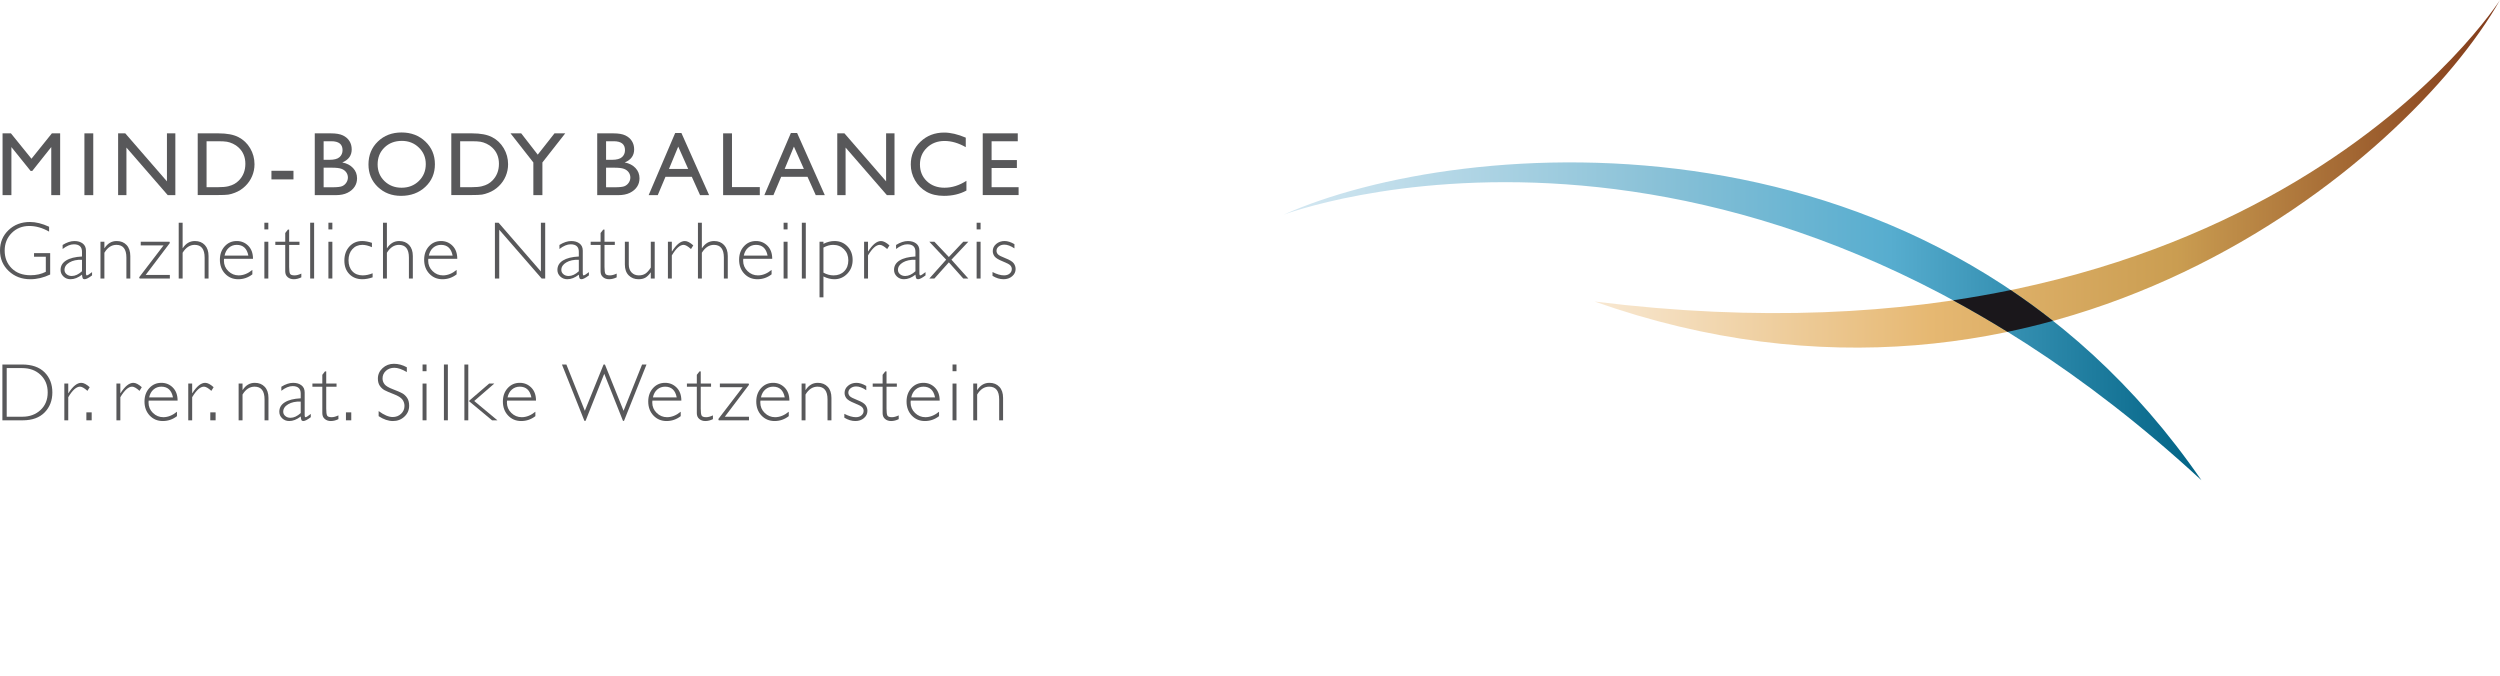 <?xml version="1.0" encoding="utf-8"?>
<!-- Generator: Adobe Illustrator 16.0.0, SVG Export Plug-In . SVG Version: 6.00 Build 0)  -->
<!DOCTYPE svg PUBLIC "-//W3C//DTD SVG 1.1//EN" "http://www.w3.org/Graphics/SVG/1.1/DTD/svg11.dtd">
<svg version="1.1" id="Ebene_1" xmlns="http://www.w3.org/2000/svg" xmlns:xlink="http://www.w3.org/1999/xlink" x="0px" y="0px"
	 width="555px" height="150px" viewBox="0 0 555 150" enable-background="new 0 0 555 150" xml:space="preserve">
<g>
	<path fill="#58585A" d="M11.515,29.605h1.838v13.718h-1.974V32.649l-4.218,5.303H6.798l-4.266-5.303v10.673H0.568V29.605h1.859
		l4.558,5.635L11.515,29.605z"/>
	<path fill="#58585A" d="M18.74,29.605h1.964v13.718H18.74V29.605z"/>
	<path fill="#58585A" d="M37.06,29.605h1.866v13.718h-1.688l-9.17-10.564v10.564h-1.847V29.605h1.59l9.249,10.656V29.605z"/>
	<path fill="#58585A" d="M43.893,43.303V29.605h4.624c1.866,0,3.344,0.28,4.43,0.841c1.086,0.559,1.951,1.383,2.593,2.469
		c0.641,1.087,0.961,2.272,0.961,3.554c0,0.917-0.176,1.795-0.53,2.632c-0.354,0.837-0.857,1.573-1.513,2.209
		c-0.667,0.656-1.444,1.15-2.325,1.484c-0.52,0.201-0.994,0.337-1.426,0.408c-0.432,0.067-1.255,0.102-2.473,0.102H43.893z
		 M48.312,31.354h-2.455v10.203h2.512c0.982,0,1.745-0.069,2.29-0.202c0.543-0.135,0.996-0.305,1.36-0.511
		c0.361-0.206,0.695-0.458,0.996-0.762c0.971-0.98,1.455-2.22,1.455-3.721c0-1.472-0.497-2.674-1.492-3.603
		c-0.367-0.346-0.788-0.631-1.263-0.854c-0.475-0.222-0.925-0.37-1.351-0.44C49.938,31.389,49.254,31.354,48.312,31.354z"/>
	<path fill="#58585A" d="M60.26,37.913h4.89v1.915h-4.89V37.913z"/>
	<path fill="#58585A" d="M74.525,43.323h-4.646V29.605h3.596c1.132,0,2.014,0.152,2.651,0.458c0.635,0.304,1.12,0.723,1.452,1.257
		c0.334,0.532,0.502,1.15,0.502,1.85c0,1.349-0.7,2.315-2.093,2.897c1.003,0.19,1.798,0.602,2.391,1.237
		c0.594,0.635,0.889,1.394,0.889,2.278c0,0.701-0.181,1.329-0.542,1.875c-0.359,0.549-0.888,1.001-1.585,1.346
		C76.444,43.149,75.571,43.323,74.525,43.323z M73.533,31.354h-1.688v4.124h1.306c1.047,0,1.792-0.2,2.232-0.599
		c0.445-0.398,0.663-0.917,0.663-1.551C76.046,32.012,75.21,31.354,73.533,31.354z M73.681,37.226h-1.835v4.349h1.935
		c1.072,0,1.8-0.082,2.183-0.249c0.385-0.168,0.692-0.428,0.923-0.782c0.232-0.354,0.348-0.733,0.348-1.138
		c0-0.419-0.122-0.802-0.367-1.148c-0.246-0.347-0.596-0.607-1.047-0.776C75.371,37.31,74.655,37.226,73.681,37.226z"/>
	<path fill="#58585A" d="M89.141,29.408c2.12,0,3.885,0.672,5.294,2.015c1.409,1.34,2.115,3.024,2.115,5.046
		c0,2.023-0.713,3.698-2.136,5.024c-1.422,1.324-3.216,1.986-5.381,1.986c-2.068,0-3.79-0.663-5.168-1.986
		c-1.375-1.326-2.065-2.987-2.065-4.984c0-2.049,0.695-3.746,2.081-5.086C85.268,30.081,87.021,29.408,89.141,29.408z
		 M89.218,31.275c-1.568,0-2.86,0.49-3.869,1.473c-1.011,0.981-1.516,2.234-1.516,3.761c0,1.479,0.507,2.709,1.52,3.692
		c1.014,0.981,2.284,1.473,3.805,1.473c1.532,0,2.808-0.502,3.833-1.501c1.023-1.002,1.533-2.249,1.533-3.741
		c0-1.454-0.51-2.676-1.533-3.668C91.966,31.771,90.711,31.275,89.218,31.275z"/>
	<path fill="#58585A" d="M100.19,43.303V29.605h4.624c1.866,0,3.343,0.28,4.429,0.841c1.086,0.559,1.951,1.383,2.593,2.469
		c0.641,1.087,0.961,2.272,0.961,3.554c0,0.917-0.176,1.795-0.529,2.632c-0.352,0.837-0.857,1.573-1.513,2.209
		c-0.667,0.656-1.444,1.15-2.327,1.484c-0.518,0.201-0.992,0.337-1.424,0.408c-0.432,0.067-1.255,0.102-2.473,0.102H100.19z
		 M104.608,31.354h-2.454v10.203h2.513c0.981,0,1.744-0.069,2.288-0.202c0.543-0.135,0.996-0.305,1.361-0.511
		c0.362-0.206,0.693-0.458,0.995-0.762c0.971-0.98,1.455-2.22,1.455-3.721c0-1.472-0.497-2.674-1.493-3.603
		c-0.366-0.346-0.787-0.631-1.263-0.854c-0.476-0.222-0.925-0.37-1.351-0.44C106.235,31.389,105.551,31.354,104.608,31.354z"/>
	<path fill="#58585A" d="M123.097,29.605h2.385l-5.068,6.462v7.256h-2.01v-7.256l-5.067-6.462h2.371l3.672,4.73L123.097,29.605z"/>
	<path fill="#58585A" d="M137.226,43.323h-4.644V29.605h3.595c1.133,0,2.015,0.152,2.651,0.458c0.637,0.304,1.12,0.723,1.452,1.257
		c0.336,0.532,0.502,1.15,0.502,1.85c0,1.349-0.698,2.315-2.092,2.897c1.002,0.19,1.798,0.602,2.391,1.237
		c0.593,0.635,0.889,1.394,0.889,2.278c0,0.701-0.181,1.329-0.541,1.875c-0.36,0.549-0.89,1.001-1.586,1.346
		C139.146,43.149,138.273,43.323,137.226,43.323z M136.234,31.354h-1.687v4.124h1.305c1.048,0,1.792-0.2,2.232-0.599
		c0.444-0.398,0.664-0.917,0.664-1.551C138.748,32.012,137.911,31.354,136.234,31.354z M136.382,37.226h-1.835v4.349h1.934
		c1.073,0,1.801-0.082,2.183-0.249c0.385-0.168,0.693-0.428,0.924-0.782c0.233-0.354,0.348-0.733,0.348-1.138
		c0-0.419-0.122-0.802-0.366-1.148c-0.248-0.347-0.595-0.607-1.049-0.776C138.072,37.31,137.357,37.226,136.382,37.226z"/>
	<path fill="#58585A" d="M149.892,29.525h1.382l6.149,13.797h-2.009l-1.829-4.065h-5.853l-1.713,4.065H144L149.892,29.525z
		 M152.779,37.51l-2.213-4.969l-2.055,4.969H152.779z"/>
	<path fill="#58585A" d="M160.533,29.605h1.968v11.931h6.175v1.787h-8.143V29.605z"/>
	<path fill="#58585A" d="M175.575,29.525h1.383l6.149,13.797h-2.01l-1.827-4.065h-5.853l-1.715,4.065h-2.02L175.575,29.525z
		 M178.463,37.51l-2.213-4.969l-2.055,4.969H178.463z"/>
	<path fill="#58585A" d="M196.715,29.605h1.866v13.718h-1.69l-9.171-10.564v10.564h-1.847V29.605h1.594l9.248,10.656V29.605z"/>
	<path fill="#58585A" d="M214.546,40.14v2.163c-1.439,0.786-3.103,1.177-4.989,1.177c-1.53,0-2.829-0.307-3.897-0.923
		c-1.064-0.614-1.911-1.46-2.533-2.542c-0.622-1.079-0.933-2.248-0.933-3.505c0-1.998,0.713-3.676,2.137-5.039
		c1.422-1.359,3.181-2.041,5.269-2.041c1.438,0,3.041,0.376,4.801,1.129v2.11c-1.605-0.916-3.173-1.374-4.704-1.374
		c-1.57,0-2.876,0.496-3.913,1.487c-1.037,0.993-1.555,2.235-1.555,3.727c0,1.506,0.51,2.742,1.531,3.713
		c1.021,0.968,2.325,1.452,3.916,1.452C211.338,41.673,212.963,41.162,214.546,40.14z"/>
	<path fill="#58585A" d="M218.168,29.605h7.776v1.749h-5.811v4.183h5.615v1.757h-5.615v4.263h5.997v1.747h-7.963V29.605z"/>
	<path fill="#58585A" d="M10.899,50.336v1.081c-1.466-0.834-2.93-1.251-4.39-1.251c-1.568,0-2.871,0.52-3.911,1.561
		c-1.041,1.041-1.56,2.345-1.56,3.912c0,1.566,0.513,2.868,1.541,3.907c1.031,1.036,2.429,1.558,4.196,1.558
		c1.276,0,2.409-0.257,3.396-0.766v-3.341H7.555v-0.8h3.583v4.745c-1.46,0.697-2.926,1.048-4.399,1.048
		c-1.921,0-3.525-0.612-4.811-1.83C0.643,58.944,0,57.423,0,55.602c0-1.81,0.631-3.313,1.894-4.517
		c1.262-1.203,2.848-1.805,4.757-1.805C7.951,49.28,9.367,49.633,10.899,50.336z"/>
	<path fill="#58585A" d="M20.438,60.41v0.726c-0.75,0.569-1.301,0.854-1.648,0.854c-0.202,0-0.342-0.068-0.418-0.202
		c-0.077-0.131-0.132-0.403-0.169-0.811c-0.857,0.675-1.708,1.013-2.554,1.013c-0.614,0-1.134-0.202-1.56-0.604
		c-0.426-0.403-0.639-0.889-0.639-1.463c0-0.886,0.412-1.587,1.233-2.098c0.821-0.511,1.995-0.805,3.52-0.882v-1.04
		c0-1.11-0.602-1.666-1.809-1.666c-0.768,0-1.599,0.346-2.491,1.039v-0.896c0.922-0.579,1.8-0.869,2.632-0.869
		c0.741,0,1.35,0.181,1.829,0.545c0.479,0.365,0.719,0.893,0.719,1.584v5.081c0,0.278,0.064,0.416,0.195,0.416
		C19.441,61.136,19.829,60.894,20.438,60.41z M18.202,60.215V57.67c-1.117-0.042-2.043,0.154-2.779,0.588
		c-0.736,0.434-1.106,0.989-1.106,1.664c0,0.378,0.156,0.697,0.463,0.958c0.308,0.259,0.692,0.39,1.153,0.39
		C16.677,61.27,17.435,60.92,18.202,60.215z"/>
	<path fill="#58585A" d="M23.175,53.67v1.42h0.035c0.68-1.054,1.576-1.581,2.688-1.581c0.92,0,1.658,0.298,2.207,0.887
		c0.55,0.591,0.825,1.41,0.825,2.457v4.976h-0.87v-4.648c0-1.88-0.739-2.822-2.215-2.822c-1.083,0-1.973,0.585-2.67,1.75v5.72h-0.87
		V53.67H23.175z"/>
	<path fill="#58585A" d="M37.637,53.67l0.07,0.274l-5.363,7.085h5.363v0.8h-6.712l-0.098-0.276l5.413-7.078h-5.066V53.67H37.637z"/>
	<path fill="#58585A" d="M40.543,49.44v5.65h0.035c0.68-1.054,1.576-1.581,2.687-1.581c0.921,0,1.658,0.298,2.209,0.887
		c0.549,0.591,0.824,1.406,0.824,2.439v4.994h-0.87v-4.648c0-1.88-0.74-2.822-2.215-2.822c-1.059,0-1.95,0.585-2.67,1.75v5.72h-0.87
		V49.44H40.543z"/>
	<path fill="#58585A" d="M56.166,57.449h-6.429c-0.018,0.141-0.027,0.283-0.027,0.425c0,0.909,0.326,1.681,0.978,2.315
		c0.649,0.631,1.418,0.947,2.305,0.947c1.034,0,2.044-0.405,3.031-1.214v0.983c-0.934,0.722-1.979,1.085-3.137,1.085
		c-1.177,0-2.149-0.41-2.919-1.225c-0.769-0.817-1.153-1.855-1.153-3.112c0-1.195,0.354-2.184,1.065-2.968
		c0.708-0.783,1.601-1.175,2.679-1.175c1.01,0,1.864,0.353,2.564,1.059C55.818,55.277,56.166,56.235,56.166,57.449z M49.852,56.747
		h5.285c-0.307-1.59-1.167-2.387-2.579-2.387c-0.67,0-1.247,0.208-1.735,0.628C50.337,55.403,50.012,55.99,49.852,56.747z"/>
	<path fill="#58585A" d="M59.567,49.44v1.489H58.69V49.44H59.567z M59.567,53.67v8.159H58.69V53.67H59.567z"/>
	<path fill="#58585A" d="M64.192,50.965v2.706h2.29v0.708h-2.29v4.851c0,0.779,0.063,1.293,0.192,1.539
		c0.126,0.246,0.468,0.367,1.022,0.367c0.428,0,0.923-0.133,1.491-0.397v0.832c-0.572,0.278-1.135,0.419-1.686,0.419
		c-0.538,0-0.985-0.155-1.349-0.462c-0.359-0.309-0.541-0.734-0.541-1.279v-5.87h-2.199V53.67h2.199v-1.943l0.595-0.762H64.192z"/>
	<path fill="#58585A" d="M69.735,49.44V61.83h-0.878V49.44H69.735z"/>
	<path fill="#58585A" d="M73.784,49.44v1.489h-0.877V49.44H73.784z M73.784,53.67v8.159h-0.877V53.67H73.784z"/>
	<path fill="#58585A" d="M82.569,53.907v0.969c-0.781-0.344-1.487-0.517-2.12-0.517c-0.91,0-1.652,0.317-2.222,0.951
		c-0.57,0.631-0.855,1.454-0.855,2.466c0,1.027,0.285,1.847,0.855,2.45c0.57,0.607,1.334,0.909,2.293,0.909
		c0.698,0,1.431-0.155,2.201-0.469v0.903c-0.818,0.278-1.575,0.419-2.271,0.419c-1.195,0-2.158-0.382-2.896-1.136
		c-0.735-0.758-1.104-1.752-1.104-2.98c0-1.283,0.371-2.332,1.113-3.145c0.742-0.812,1.69-1.219,2.841-1.219
		C81.037,53.51,81.759,53.643,82.569,53.907z"/>
	<path fill="#58585A" d="M85.892,49.44v5.65h0.037c0.678-1.054,1.575-1.581,2.686-1.581c0.923,0,1.659,0.298,2.21,0.887
		c0.549,0.591,0.824,1.406,0.824,2.439v4.994h-0.87v-4.648c0-1.88-0.739-2.822-2.218-2.822c-1.058,0-1.947,0.585-2.669,1.75v5.72
		h-0.869V49.44H85.892z"/>
	<path fill="#58585A" d="M101.514,57.449h-6.43c-0.019,0.141-0.026,0.283-0.026,0.425c0,0.909,0.325,1.681,0.978,2.315
		c0.648,0.631,1.417,0.947,2.304,0.947c1.034,0,2.045-0.405,3.031-1.214v0.983c-0.934,0.722-1.979,1.085-3.138,1.085
		c-1.177,0-2.15-0.41-2.918-1.225c-0.77-0.817-1.153-1.855-1.153-3.112c0-1.195,0.355-2.184,1.064-2.968
		c0.709-0.783,1.603-1.175,2.679-1.175c1.012,0,1.864,0.353,2.564,1.059C101.165,55.277,101.514,56.235,101.514,57.449z
		 M95.198,56.747h5.285c-0.308-1.59-1.167-2.387-2.579-2.387c-0.67,0-1.246,0.208-1.734,0.628
		C95.684,55.403,95.36,55.99,95.198,56.747z"/>
	<path fill="#58585A" d="M121.034,49.44V61.83h-0.787L110.83,51V61.83h-0.96V49.44h0.812l9.396,10.827V49.44H121.034z"/>
	<path fill="#58585A" d="M130.734,60.41v0.726c-0.751,0.569-1.3,0.854-1.649,0.854c-0.201,0-0.338-0.068-0.416-0.202
		c-0.077-0.131-0.133-0.403-0.169-0.811c-0.858,0.675-1.708,1.013-2.555,1.013c-0.616,0-1.136-0.202-1.562-0.604
		c-0.424-0.403-0.638-0.889-0.638-1.463c0-0.886,0.412-1.587,1.233-2.098c0.822-0.511,1.995-0.805,3.521-0.882v-1.04
		c0-1.11-0.602-1.666-1.809-1.666c-0.768,0-1.599,0.346-2.492,1.039v-0.896c0.923-0.579,1.801-0.869,2.633-0.869
		c0.74,0,1.348,0.181,1.828,0.545c0.477,0.365,0.718,0.893,0.718,1.584v5.081c0,0.278,0.065,0.416,0.196,0.416
		C129.74,61.136,130.125,60.894,130.734,60.41z M128.5,60.215V57.67c-1.118-0.042-2.043,0.154-2.78,0.588
		c-0.736,0.434-1.105,0.989-1.105,1.664c0,0.378,0.154,0.697,0.461,0.958c0.309,0.259,0.694,0.39,1.155,0.39
		C126.975,61.27,127.73,60.92,128.5,60.215z"/>
	<path fill="#58585A" d="M134.198,50.965v2.706h2.29v0.708h-2.29v4.851c0,0.779,0.064,1.293,0.192,1.539
		c0.127,0.246,0.468,0.367,1.023,0.367c0.428,0,0.922-0.133,1.491-0.397v0.832c-0.572,0.278-1.136,0.419-1.685,0.419
		c-0.539,0-0.987-0.155-1.349-0.462c-0.36-0.309-0.541-0.734-0.541-1.279v-5.87h-2.199V53.67h2.199v-1.943l0.595-0.762H134.198z"/>
	<path fill="#58585A" d="M144.476,61.83v-1.348h-0.036c-0.378,0.544-0.767,0.929-1.166,1.161c-0.399,0.23-0.907,0.347-1.521,0.347
		c-0.873,0-1.597-0.285-2.172-0.854c-0.573-0.567-0.86-1.371-0.86-2.411V53.67h0.869v5.036c0,0.759,0.206,1.35,0.62,1.783
		c0.414,0.433,0.952,0.646,1.615,0.646c0.567,0,1.05-0.128,1.45-0.388c0.398-0.261,0.8-0.711,1.202-1.35V53.67h0.869v8.159H144.476z
		"/>
	<path fill="#58585A" d="M153.908,54.476l-0.507,0.816c-0.679-0.619-1.228-0.933-1.64-0.933c-0.814,0-1.688,0.782-2.615,2.343v5.127
		h-0.869V53.67h0.869v2.146h0.036c0.975-1.537,1.925-2.306,2.855-2.306C152.568,53.51,153.193,53.834,153.908,54.476z"/>
	<path fill="#58585A" d="M155.813,49.44v5.65h0.035c0.68-1.054,1.576-1.581,2.687-1.581c0.923,0,1.658,0.298,2.209,0.887
		c0.55,0.591,0.824,1.406,0.824,2.439v4.994h-0.868v-4.648c0-1.88-0.739-2.822-2.217-2.822c-1.059,0-1.949,0.585-2.669,1.75v5.72
		h-0.87V49.44H155.813z"/>
	<path fill="#58585A" d="M171.434,57.449h-6.429c-0.019,0.141-0.028,0.283-0.028,0.425c0,0.909,0.326,1.681,0.978,2.315
		c0.649,0.631,1.418,0.947,2.306,0.947c1.033,0,2.044-0.405,3.031-1.214v0.983c-0.935,0.722-1.979,1.085-3.138,1.085
		c-1.177,0-2.149-0.41-2.919-1.225c-0.769-0.817-1.153-1.855-1.153-3.112c0-1.195,0.354-2.184,1.066-2.968
		c0.708-0.783,1.601-1.175,2.678-1.175c1.011,0,1.864,0.353,2.562,1.059C171.084,55.277,171.434,56.235,171.434,57.449z
		 M165.12,56.747h5.284c-0.308-1.59-1.168-2.387-2.579-2.387c-0.67,0-1.247,0.208-1.735,0.628
		C165.604,55.403,165.28,55.99,165.12,56.747z"/>
	<path fill="#58585A" d="M174.839,49.44v1.489h-0.879V49.44H174.839z M174.839,53.67v8.159h-0.879V53.67H174.839z"/>
	<path fill="#58585A" d="M178.888,49.44V61.83h-0.879V49.44H178.888z"/>
	<path fill="#58585A" d="M182.804,53.67v0.459c0.821-0.411,1.64-0.62,2.456-0.62c1.159,0,2.121,0.397,2.883,1.197
		c0.762,0.798,1.143,1.802,1.143,3.016c0,1.194-0.392,2.203-1.179,3.029c-0.787,0.822-1.747,1.238-2.882,1.238
		c-0.786,0-1.593-0.206-2.421-0.614v4.63h-0.869V53.67H182.804z M182.804,54.964v5.561c0.737,0.408,1.489,0.611,2.253,0.611
		c0.975,0,1.766-0.307,2.367-0.921c0.604-0.614,0.904-1.422,0.904-2.423c0-0.993-0.319-1.812-0.956-2.459
		c-0.641-0.648-1.446-0.973-2.424-0.973C184.252,54.36,183.537,54.563,182.804,54.964z"/>
	<path fill="#58585A" d="M197.461,54.476l-0.507,0.816c-0.68-0.619-1.226-0.933-1.64-0.933c-0.814,0-1.688,0.782-2.615,2.343v5.127
		h-0.869V53.67h0.869v2.146h0.036c0.975-1.537,1.925-2.306,2.854-2.306C196.122,53.51,196.746,53.834,197.461,54.476z"/>
	<path fill="#58585A" d="M205.465,60.41v0.726c-0.751,0.569-1.302,0.854-1.649,0.854c-0.201,0-0.339-0.068-0.417-0.202
		c-0.075-0.131-0.133-0.403-0.168-0.811c-0.858,0.675-1.709,1.013-2.555,1.013c-0.615,0-1.136-0.202-1.562-0.604
		c-0.425-0.403-0.637-0.889-0.637-1.463c0-0.886,0.411-1.587,1.231-2.098c0.821-0.511,1.996-0.805,3.521-0.882v-1.04
		c0-1.11-0.603-1.666-1.808-1.666c-0.77,0-1.6,0.346-2.494,1.039v-0.896c0.924-0.579,1.801-0.869,2.634-0.869
		c0.739,0,1.349,0.181,1.827,0.545c0.478,0.365,0.718,0.893,0.718,1.584v5.081c0,0.278,0.065,0.416,0.196,0.416
		C204.469,61.136,204.856,60.894,205.465,60.41z M203.23,60.215V57.67c-1.118-0.042-2.043,0.154-2.781,0.588
		c-0.735,0.434-1.104,0.989-1.104,1.664c0,0.378,0.153,0.697,0.461,0.958c0.309,0.259,0.692,0.39,1.154,0.39
		C201.705,61.27,202.461,60.92,203.23,60.215z"/>
	<path fill="#58585A" d="M210.645,58.244l-3.209,3.585h-1.123l3.732-4.18l-3.732-3.979h1.123l3.209,3.385l3.193-3.385h1.122
		l-3.744,3.979l3.744,4.18h-1.122L210.645,58.244z"/>
	<path fill="#58585A" d="M217.69,49.44v1.489h-0.878V49.44H217.69z M217.69,53.67v8.159h-0.878V53.67H217.69z"/>
	<path fill="#58585A" d="M225.205,54.202v0.94c-0.827-0.555-1.571-0.833-2.231-0.833c-0.491,0-0.906,0.133-1.242,0.397
		c-0.338,0.265-0.508,0.593-0.508,0.981c0,0.277,0.104,0.532,0.308,0.765c0.207,0.232,0.771,0.527,1.696,0.884
		c0.923,0.358,1.526,0.729,1.812,1.112c0.281,0.383,0.425,0.812,0.425,1.285c0,0.635-0.259,1.167-0.771,1.601
		c-0.515,0.435-1.149,0.654-1.909,0.654c-0.82,0-1.637-0.249-2.447-0.748v-0.849c0.965,0.495,1.819,0.743,2.564,0.743
		c0.501,0,0.914-0.13,1.236-0.397c0.322-0.266,0.483-0.607,0.483-1.021c0-0.284-0.106-0.544-0.316-0.783
		c-0.207-0.24-0.774-0.543-1.7-0.909c-0.926-0.369-1.525-0.731-1.802-1.089c-0.272-0.357-0.411-0.755-0.411-1.192
		c0-0.622,0.256-1.149,0.767-1.584c0.512-0.433,1.134-0.651,1.865-0.651C223.692,53.51,224.421,53.741,225.205,54.202z"/>
	<path fill="#58585A" d="M0.531,80.919h4.337c2.193,0,3.867,0.578,5.024,1.728c1.155,1.155,1.733,2.643,1.733,4.473
		c0,1.79-0.573,3.271-1.716,4.438c-1.144,1.168-2.77,1.753-4.873,1.753H0.531V80.919z M1.489,81.718v10.793h3.495
		c1.601,0,2.937-0.49,4.004-1.477s1.601-2.289,1.601-3.915c0-1.591-0.527-2.89-1.579-3.894c-1.051-1.007-2.415-1.508-4.088-1.508
		H1.489z"/>
	<path fill="#58585A" d="M19.914,85.956l-0.505,0.815c-0.681-0.62-1.228-0.933-1.643-0.933c-0.815,0-1.687,0.781-2.615,2.343v5.128
		h-0.869v-8.16h0.869v2.146h0.035c0.976-1.538,1.928-2.307,2.855-2.307C18.574,84.989,19.199,85.312,19.914,85.956z"/>
	<path fill="#58585A" d="M20.353,91.543v1.767h-1.178v-1.767H20.353z"/>
	<path fill="#58585A" d="M31.478,85.956l-0.506,0.815c-0.68-0.62-1.227-0.933-1.642-0.933c-0.815,0-1.687,0.781-2.615,2.343v5.128
		h-0.869v-8.16h0.869v2.146h0.036c0.975-1.538,1.927-2.307,2.855-2.307C30.137,84.989,30.762,85.312,31.478,85.956z"/>
	<path fill="#58585A" d="M39.427,88.929H33c-0.017,0.14-0.026,0.284-0.026,0.425c0,0.91,0.325,1.681,0.976,2.315
		c0.651,0.63,1.419,0.948,2.306,0.948c1.032,0,2.045-0.407,3.032-1.216v0.985c-0.937,0.72-1.981,1.083-3.14,1.083
		c-1.177,0-2.149-0.411-2.918-1.224c-0.768-0.816-1.152-1.856-1.152-3.113c0-1.194,0.355-2.184,1.065-2.971
		c0.708-0.779,1.602-1.173,2.676-1.173c1.012,0,1.868,0.353,2.563,1.059C39.079,86.757,39.427,87.715,39.427,88.929z M33.115,88.225
		H38.4c-0.309-1.589-1.168-2.386-2.583-2.386c-0.667,0-1.246,0.209-1.732,0.628C33.597,86.883,33.274,87.469,33.115,88.225z"/>
	<path fill="#58585A" d="M47.423,85.956l-0.506,0.815c-0.678-0.62-1.227-0.933-1.64-0.933c-0.815,0-1.688,0.781-2.616,2.343v5.128
		h-0.87v-8.16h0.87v2.146h0.036c0.975-1.538,1.926-2.307,2.855-2.307C46.085,84.989,46.708,85.312,47.423,85.956z"/>
	<path fill="#58585A" d="M47.864,91.543v1.767h-1.179v-1.767H47.864z"/>
	<path fill="#58585A" d="M53.844,85.149v1.42h0.037c0.678-1.052,1.573-1.58,2.685-1.58c0.923,0,1.658,0.296,2.21,0.889
		c0.55,0.589,0.824,1.408,0.824,2.458v4.974h-0.87v-4.648c0-1.88-0.739-2.822-2.217-2.822c-1.082,0-1.972,0.585-2.669,1.749v5.722
		h-0.868v-8.16H53.844z"/>
	<path fill="#58585A" d="M68.996,91.89v0.728c-0.751,0.567-1.301,0.853-1.65,0.853c-0.2,0-0.339-0.07-0.416-0.202
		c-0.077-0.134-0.134-0.402-0.169-0.81c-0.857,0.674-1.709,1.012-2.555,1.012c-0.614,0-1.136-0.202-1.561-0.604
		c-0.425-0.403-0.638-0.891-0.638-1.464c0-0.886,0.411-1.587,1.233-2.099c0.821-0.511,1.995-0.803,3.521-0.881v-1.037
		c0-1.112-0.602-1.67-1.809-1.67c-0.768,0-1.599,0.348-2.493,1.04v-0.896c0.923-0.578,1.801-0.869,2.633-0.869
		c0.74,0,1.349,0.182,1.829,0.547c0.478,0.362,0.717,0.889,0.717,1.583v5.08c0,0.277,0.066,0.418,0.197,0.418
		C68,92.617,68.387,92.373,68.996,91.89z M66.761,91.697v-2.548c-1.118-0.041-2.044,0.153-2.781,0.59
		c-0.735,0.434-1.104,0.987-1.104,1.662c0,0.378,0.153,0.699,0.462,0.958c0.307,0.262,0.692,0.39,1.153,0.39
		C65.235,92.749,65.99,92.397,66.761,91.697z"/>
	<path fill="#58585A" d="M72.422,82.444v2.705h2.29v0.709h-2.29v4.85c0,0.782,0.063,1.295,0.193,1.542
		c0.126,0.244,0.468,0.367,1.023,0.367c0.426,0,0.922-0.137,1.49-0.401v0.834c-0.573,0.278-1.136,0.42-1.686,0.42
		c-0.539,0-0.985-0.155-1.348-0.464c-0.359-0.306-0.541-0.731-0.541-1.278v-5.869h-2.198v-0.709h2.198v-1.941l0.595-0.764H72.422z"
		/>
	<path fill="#58585A" d="M77.981,91.543v1.767h-1.18v-1.767H77.981z"/>
	<path fill="#58585A" d="M90.317,81.539v1.058c-1.075-0.632-1.999-0.95-2.773-0.95c-0.747,0-1.369,0.226-1.869,0.676
		c-0.5,0.455-0.749,1.017-0.749,1.684c0,0.48,0.147,0.909,0.444,1.296c0.296,0.381,0.914,0.752,1.853,1.107
		c0.941,0.353,1.627,0.65,2.059,0.887c0.432,0.235,0.798,0.577,1.1,1.027c0.301,0.45,0.453,1.032,0.453,1.747
		c0,0.953-0.349,1.756-1.047,2.41c-0.698,0.66-1.547,0.989-2.555,0.989c-1.026,0-2.085-0.363-3.174-1.083v-1.129
		c1.2,0.885,2.24,1.322,3.123,1.322c0.733,0,1.353-0.239,1.856-0.714c0.505-0.474,0.759-1.06,0.759-1.75
		c0-0.527-0.156-1.002-0.471-1.425c-0.312-0.422-0.948-0.818-1.905-1.186c-0.957-0.368-1.642-0.664-2.052-0.887
		c-0.412-0.225-0.76-0.546-1.047-0.963c-0.287-0.414-0.433-0.953-0.433-1.609c0-0.91,0.352-1.684,1.048-2.326
		c0.696-0.641,1.536-0.96,2.518-0.96C88.417,80.761,89.371,81.019,90.317,81.539z"/>
	<path fill="#58585A" d="M94.688,80.919v1.49H93.81v-1.49H94.688z M94.688,85.149v8.16H93.81v-8.16H94.688z"/>
	<path fill="#58585A" d="M99.427,80.919V93.31H98.55V80.919H99.427z"/>
	<path fill="#58585A" d="M103.961,80.919V93.31h-0.869V80.919H103.961z M109.733,85.149l-4.46,3.872l5.153,4.288h-1.193
		l-5.148-4.283l4.506-3.877H109.733z"/>
	<path fill="#58585A" d="M118.994,88.929h-6.43c-0.018,0.14-0.027,0.284-0.027,0.425c0,0.91,0.326,1.681,0.978,2.315
		c0.648,0.63,1.418,0.948,2.306,0.948c1.034,0,2.044-0.407,3.031-1.216v0.985c-0.935,0.72-1.98,1.083-3.138,1.083
		c-1.177,0-2.149-0.411-2.919-1.224c-0.769-0.816-1.153-1.856-1.153-3.113c0-1.194,0.355-2.184,1.064-2.971
		c0.709-0.779,1.603-1.173,2.679-1.173c1.012,0,1.865,0.353,2.563,1.059C118.646,86.757,118.994,87.715,118.994,88.929z
		 M112.68,88.225h5.285c-0.307-1.589-1.167-2.386-2.579-2.386c-0.669,0-1.247,0.209-1.735,0.628
		C113.164,86.883,112.839,87.469,112.68,88.225z"/>
	<path fill="#58585A" d="M134.144,82.977l-4.151,10.455h-0.256l-4.988-12.513h0.985l4.102,10.278l4.158-10.278h0.299l4.137,10.278
		l4.114-10.278h0.982l-4.996,12.513h-0.231L134.144,82.977z"/>
	<path fill="#58585A" d="M151.261,88.929h-6.43c-0.019,0.14-0.027,0.284-0.027,0.425c0,0.91,0.325,1.681,0.978,2.315
		c0.649,0.63,1.418,0.948,2.305,0.948c1.033,0,2.045-0.407,3.032-1.216v0.985c-0.934,0.72-1.979,1.083-3.139,1.083
		c-1.175,0-2.148-0.411-2.917-1.224c-0.77-0.816-1.155-1.856-1.155-3.113c0-1.194,0.355-2.184,1.066-2.971
		c0.708-0.779,1.601-1.173,2.678-1.173c1.011,0,1.864,0.353,2.563,1.059C150.912,86.757,151.261,87.715,151.261,88.929z
		 M144.947,88.225h5.283c-0.307-1.589-1.166-2.386-2.578-2.386c-0.669,0-1.246,0.209-1.734,0.628
		C145.431,86.883,145.107,87.469,144.947,88.225z"/>
	<path fill="#58585A" d="M155.565,82.444v2.705h2.29v0.709h-2.29v4.85c0,0.782,0.064,1.295,0.192,1.542
		c0.126,0.244,0.468,0.367,1.023,0.367c0.427,0,0.922-0.137,1.491-0.401v0.834c-0.572,0.278-1.136,0.42-1.686,0.42
		c-0.538,0-0.986-0.155-1.349-0.464c-0.359-0.306-0.541-0.731-0.541-1.278v-5.869h-2.199v-0.709h2.199v-1.941l0.594-0.764H155.565z"
		/>
	<path fill="#58585A" d="M166.205,85.149l0.069,0.274l-5.362,7.087h5.362v0.799h-6.711l-0.1-0.279l5.415-7.074h-5.068v-0.807
		H166.205z"/>
	<path fill="#58585A" d="M175.245,88.929h-6.429c-0.019,0.14-0.027,0.284-0.027,0.425c0,0.91,0.325,1.681,0.978,2.315
		c0.649,0.63,1.418,0.948,2.305,0.948c1.033,0,2.046-0.407,3.032-1.216v0.985c-0.935,0.72-1.98,1.083-3.139,1.083
		c-1.176,0-2.149-0.411-2.918-1.224c-0.77-0.816-1.154-1.856-1.154-3.113c0-1.194,0.355-2.184,1.065-2.971
		c0.709-0.779,1.603-1.173,2.679-1.173c1.013,0,1.864,0.353,2.563,1.059C174.897,86.757,175.245,87.715,175.245,88.929z
		 M168.931,88.225h5.285c-0.308-1.589-1.167-2.386-2.579-2.386c-0.67,0-1.245,0.209-1.734,0.628
		C169.415,86.883,169.093,87.469,168.931,88.225z"/>
	<path fill="#58585A" d="M178.824,85.149v1.42h0.037c0.678-1.052,1.573-1.58,2.685-1.58c0.923,0,1.657,0.296,2.211,0.889
		c0.55,0.589,0.822,1.408,0.822,2.458v4.974h-0.868v-4.648c0-1.88-0.739-2.822-2.217-2.822c-1.082,0-1.972,0.585-2.67,1.749v5.722
		h-0.869v-8.16H178.824z"/>
	<path fill="#58585A" d="M192.31,85.682v0.938c-0.827-0.554-1.572-0.831-2.233-0.831c-0.49,0-0.904,0.132-1.242,0.396
		c-0.337,0.266-0.506,0.594-0.506,0.981c0,0.278,0.104,0.532,0.308,0.766c0.206,0.231,0.771,0.526,1.694,0.885
		c0.923,0.357,1.526,0.728,1.812,1.112c0.282,0.382,0.425,0.813,0.425,1.286c0,0.633-0.258,1.165-0.771,1.6
		c-0.514,0.437-1.148,0.654-1.908,0.654c-0.821,0-1.638-0.249-2.447-0.746V91.87c0.964,0.498,1.819,0.747,2.562,0.747
		c0.503,0,0.916-0.132,1.238-0.401c0.321-0.266,0.483-0.603,0.483-1.019c0-0.283-0.106-0.546-0.317-0.783
		c-0.207-0.239-0.774-0.543-1.7-0.909c-0.926-0.368-1.525-0.731-1.802-1.087c-0.271-0.358-0.411-0.756-0.411-1.192
		c0-0.623,0.256-1.149,0.767-1.585c0.513-0.435,1.135-0.651,1.867-0.651C190.796,84.989,191.525,85.222,192.31,85.682z"/>
	<path fill="#58585A" d="M196.81,82.444v2.705h2.29v0.709h-2.29v4.85c0,0.782,0.063,1.295,0.192,1.542
		c0.126,0.244,0.469,0.367,1.022,0.367c0.428,0,0.923-0.137,1.491-0.401v0.834c-0.573,0.278-1.136,0.42-1.687,0.42
		c-0.538,0-0.986-0.155-1.348-0.464c-0.359-0.306-0.54-0.731-0.54-1.278v-5.869h-2.199v-0.709h2.199v-1.941l0.594-0.764H196.81z"/>
	<path fill="#58585A" d="M208.609,88.929h-6.43c-0.017,0.14-0.026,0.284-0.026,0.425c0,0.91,0.326,1.681,0.978,2.315
		c0.647,0.63,1.417,0.948,2.305,0.948c1.034,0,2.045-0.407,3.031-1.216v0.985c-0.935,0.72-1.979,1.083-3.138,1.083
		c-1.177,0-2.148-0.411-2.918-1.224c-0.771-0.816-1.154-1.856-1.154-3.113c0-1.194,0.355-2.184,1.065-2.971
		c0.709-0.779,1.602-1.173,2.68-1.173c1.011,0,1.864,0.353,2.562,1.059C208.261,86.757,208.609,87.715,208.609,88.929z
		 M202.296,88.225h5.284c-0.307-1.589-1.168-2.386-2.578-2.386c-0.67,0-1.247,0.209-1.736,0.628
		C202.779,86.883,202.456,87.469,202.296,88.225z"/>
	<path fill="#58585A" d="M212.34,80.919v1.49h-0.877v-1.49H212.34z M212.34,85.149v8.16h-0.877v-8.16H212.34z"/>
	<path fill="#58585A" d="M216.928,85.149v1.42h0.037c0.678-1.052,1.573-1.58,2.684-1.58c0.924,0,1.659,0.296,2.211,0.889
		c0.55,0.589,0.823,1.408,0.823,2.458v4.974h-0.868v-4.648c0-1.88-0.74-2.822-2.218-2.822c-1.081,0-1.972,0.585-2.669,1.749v5.722
		h-0.868v-8.16H216.928z"/>
</g>
<g>
	<g>
		<linearGradient id="SVGID_1_" gradientUnits="userSpaceOnUse" x1="354" y1="38.587" x2="555" y2="38.587">
			<stop  offset="0" style="stop-color:#F8E8D2"/>
			<stop  offset="0.371" style="stop-color:#E6B872"/>
			<stop  offset="0.643" style="stop-color:#CA9D51"/>
			<stop  offset="1" style="stop-color:#813919"/>
		</linearGradient>
		<path fill="url(#SVGID_1_)" d="M354,66.939C500.91,85.231,555,0,555,0C534.549,36.081,455.155,102.702,354,66.939z"/>
	</g>
	<g>
		<linearGradient id="SVGID_2_" gradientUnits="userSpaceOnUse" x1="284.932" y1="71.336" x2="488.723" y2="71.336">
			<stop  offset="0" style="stop-color:#D5E8F2"/>
			<stop  offset="0.409" style="stop-color:#89C1D7"/>
			<stop  offset="0.661" style="stop-color:#57ADCF"/>
			<stop  offset="1" style="stop-color:#006284"/>
		</linearGradient>
		<path fill="url(#SVGID_2_)" d="M488.723,106.622C384.094,10,284.932,47.678,284.932,47.678
			C324.087,30.132,429.872,21.099,488.723,106.622z"/>
	</g>
	<path fill="#1A171B" d="M433.573,66.664c4.003,2.172,8.037,4.497,12.103,7.01c3.417-0.716,6.772-1.536,10.073-2.44
		c-3.078-2.428-6.202-4.7-9.374-6.836C442.243,65.247,437.976,66.008,433.573,66.664z"/>
</g>
</svg>
